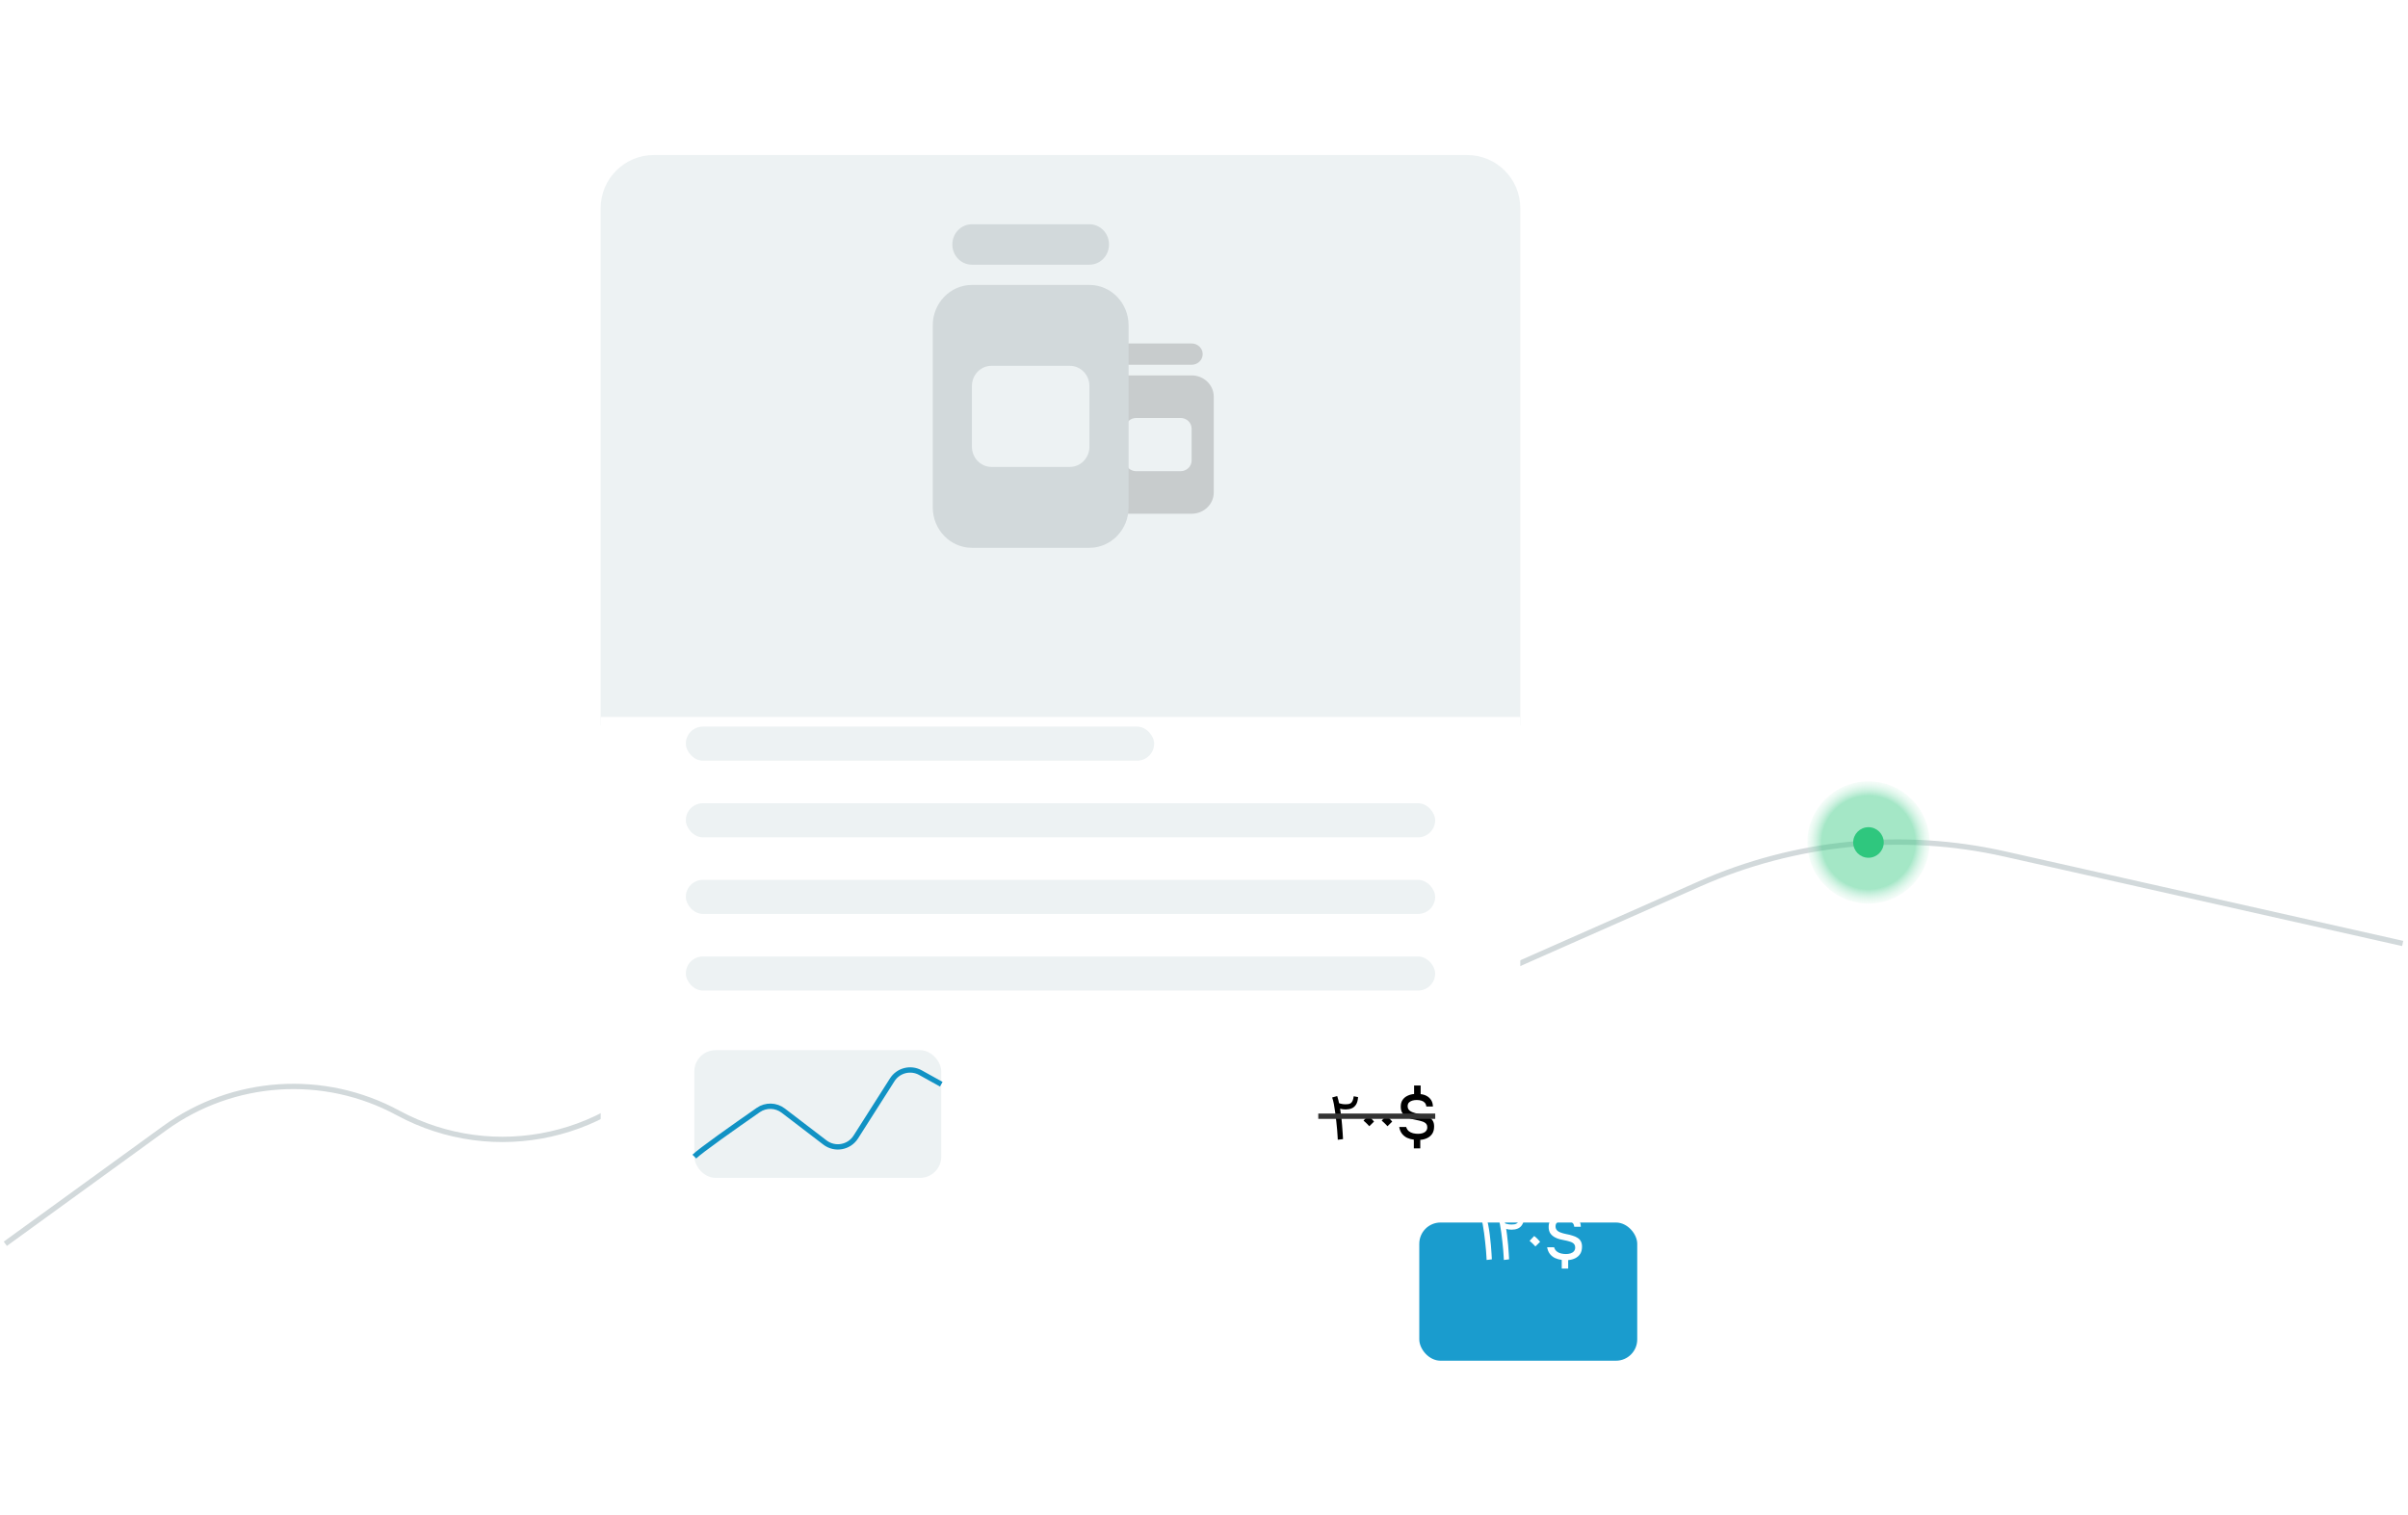 <?xml version="1.0" encoding="UTF-8"?> <svg xmlns="http://www.w3.org/2000/svg" width="453" height="285" viewBox="0 0 453 285" fill="none"><path d="M1 234L30.95 212.272C43.815 202.938 60.893 201.814 74.871 209.38V209.38C93.002 219.194 115.594 214.136 127.81 197.528L129.53 195.19C142.042 178.179 164.761 172.263 183.981 181.009L204.772 190.471C223.682 199.077 245.369 199.191 264.369 190.784L319.723 166.291C337.762 158.309 357.889 156.336 377.135 160.664L452 177.5" stroke="#D2D9DB"></path><g filter="url(#filter0_f_890_10409)"><circle cx="351.5" cy="158.5" r="11.5" fill="url(#paint0_radial_890_10409)" fill-opacity="0.44"></circle></g><circle cx="351.5" cy="158.5" r="2.875" fill="#2FC77E"></circle><g filter="url(#filter1_d_890_10409)"><path d="M113 28.164C113 22.641 117.477 18.164 123 18.164H276.002C281.525 18.164 286.002 22.641 286.002 28.164V125.489H113V28.164Z" fill="#EDF2F3"></path><path d="M113 123.889H286.002V221.214C286.002 226.737 281.525 231.214 276.002 231.214H123C117.477 231.214 113 226.737 113 221.214V123.889Z" fill="white"></path></g><rect x="129.02" y="136.703" width="88.102" height="6.407" rx="3.204" fill="#EDF2F3"></rect><rect x="129.02" y="151.119" width="140.965" height="6.407" rx="3.204" fill="#EDF2F3"></rect><rect x="129.02" y="165.537" width="140.965" height="6.407" rx="3.204" fill="#EDF2F3"></rect><rect x="129.02" y="179.953" width="140.965" height="6.407" rx="3.204" fill="#EDF2F3"></rect><path d="M209.594 66.621C209.594 65.514 210.525 64.619 211.677 64.619H224.171C225.323 64.619 226.253 65.514 226.253 66.621C226.253 67.729 225.323 68.624 224.171 68.624H211.677C210.525 68.624 209.594 67.729 209.594 66.621ZM207.512 74.631C207.512 72.422 209.379 70.626 211.677 70.626H224.171C226.468 70.626 228.336 72.422 228.336 74.631V92.652C228.336 94.86 226.468 96.656 224.171 96.656H211.677C209.379 96.656 207.512 94.86 207.512 92.652V74.631ZM213.759 78.635C212.607 78.635 211.677 79.53 211.677 80.638V86.645C211.677 87.752 212.607 88.647 213.759 88.647H222.089C223.24 88.647 224.171 87.752 224.171 86.645V80.638C224.171 79.53 223.24 78.635 222.089 78.635H213.759Z" fill="#C8CCCD"></path><path d="M179.157 45.996C179.157 43.892 180.803 42.191 182.841 42.191H204.947C206.985 42.191 208.631 43.892 208.631 45.996C208.631 48.1 206.985 49.8 204.947 49.8H182.841C180.803 49.8 179.157 48.1 179.157 45.996ZM175.473 61.213C175.473 57.017 178.777 53.605 182.841 53.605H204.947C209.011 53.605 212.315 57.017 212.315 61.213V95.453C212.315 99.65 209.011 103.062 204.947 103.062H182.841C178.777 103.062 175.473 99.65 175.473 95.453V61.213ZM186.525 68.822C184.488 68.822 182.841 70.522 182.841 72.627V84.04C182.841 86.144 184.488 87.844 186.525 87.844H201.262C203.3 87.844 204.947 86.144 204.947 84.04V72.627C204.947 70.522 203.3 68.822 201.262 68.822H186.525Z" fill="#D2D9DB"></path><path d="M252.652 214.309L251.668 214.429C251.668 214.333 251.656 214.121 251.632 213.793C251.616 213.465 251.588 213.061 251.548 212.581C251.508 212.101 251.456 211.581 251.392 211.021C251.336 210.461 251.268 209.897 251.188 209.329C251.116 208.761 251.032 208.229 250.936 207.733C250.84 207.237 250.732 206.817 250.612 206.473L251.56 206.209C251.712 206.673 251.848 207.213 251.968 207.829C252.088 208.437 252.188 209.069 252.268 209.725C252.356 210.381 252.424 211.017 252.472 211.633C252.528 212.241 252.568 212.781 252.592 213.253C252.624 213.725 252.644 214.077 252.652 214.309ZM253.144 208.729C252.744 208.729 252.388 208.681 252.076 208.585C251.772 208.489 251.52 208.369 251.32 208.225V207.229C251.544 207.405 251.816 207.537 252.136 207.625C252.456 207.713 252.776 207.757 253.096 207.757C253.296 207.757 253.48 207.745 253.648 207.721C253.824 207.697 253.98 207.637 254.116 207.541C254.252 207.445 254.364 207.297 254.452 207.097C254.548 206.889 254.62 206.605 254.668 206.245L255.484 206.401C255.444 207.009 255.316 207.481 255.1 207.817C254.884 208.153 254.608 208.389 254.272 208.525C253.936 208.661 253.56 208.729 253.144 208.729ZM257.6 211.885C257.464 211.733 257.34 211.601 257.228 211.489C257.116 211.377 257.004 211.269 256.892 211.165C256.78 211.061 256.652 210.949 256.508 210.829L257.372 209.917C257.588 210.077 257.792 210.253 257.984 210.445C258.176 210.637 258.344 210.825 258.488 211.009L257.6 211.885ZM261.019 211.885C260.883 211.733 260.759 211.601 260.647 211.489C260.535 211.377 260.423 211.269 260.311 211.165C260.199 211.061 260.071 210.949 259.927 210.829L260.791 209.917C261.007 210.077 261.211 210.253 261.403 210.445C261.595 210.637 261.763 210.825 261.907 211.009L261.019 211.885ZM265.974 216.049V214.417C265.526 214.361 265.106 214.245 264.714 214.069C264.33 213.885 264.006 213.625 263.742 213.289C263.486 212.953 263.314 212.533 263.226 212.029H264.534C264.638 212.365 264.806 212.629 265.038 212.821C265.27 213.005 265.538 213.133 265.842 213.205C266.154 213.277 266.466 213.313 266.778 213.313C267.082 213.313 267.362 213.273 267.618 213.193C267.882 213.113 268.094 212.981 268.254 212.797C268.422 212.613 268.506 212.377 268.506 212.089C268.506 211.857 268.458 211.669 268.362 211.525C268.274 211.381 268.15 211.265 267.99 211.177C267.83 211.081 267.642 211.005 267.426 210.949C267.122 210.853 266.81 210.777 266.49 210.721C266.17 210.657 265.862 210.589 265.566 210.517C265.27 210.437 264.994 210.329 264.738 210.193C264.37 210.009 264.074 209.761 263.85 209.449C263.626 209.137 263.514 208.721 263.514 208.201C263.514 207.689 263.63 207.265 263.862 206.929C264.102 206.585 264.414 206.325 264.798 206.149C265.182 205.965 265.59 205.857 266.022 205.825V204.229H267.258V205.849C267.682 205.889 268.066 206.005 268.41 206.197C268.754 206.389 269.03 206.649 269.238 206.977C269.446 207.305 269.554 207.705 269.562 208.177H268.326C268.294 207.873 268.194 207.633 268.026 207.457C267.858 207.273 267.646 207.145 267.39 207.073C267.134 206.993 266.858 206.953 266.562 206.953C266.282 206.945 266.006 206.977 265.734 207.049C265.47 207.121 265.25 207.241 265.074 207.409C264.898 207.577 264.81 207.817 264.81 208.129C264.81 208.321 264.85 208.489 264.93 208.633C265.01 208.777 265.114 208.897 265.242 208.993C265.378 209.089 265.526 209.169 265.686 209.233C266.03 209.369 266.41 209.477 266.826 209.557C267.242 209.629 267.63 209.725 267.99 209.845C268.366 209.949 268.686 210.089 268.95 210.265C269.222 210.433 269.43 210.653 269.574 210.925C269.718 211.189 269.79 211.521 269.79 211.921C269.79 212.473 269.674 212.929 269.442 213.289C269.21 213.641 268.898 213.913 268.506 214.105C268.114 214.297 267.674 214.413 267.186 214.453V216.049H265.974Z" fill="black"></path><path d="M248 210L270 210" stroke="#333333"></path><rect x="130.621" y="197.574" width="46.454" height="24.028" rx="4" fill="#EDF2F3"></rect><path d="M130.621 217.597C131.695 216.523 138.093 212 142.652 208.834C144.074 207.847 145.968 207.896 147.343 208.947L155.19 214.948C157.053 216.373 159.735 215.897 160.994 213.918L167.843 203.156C168.98 201.37 171.31 200.779 173.161 201.807L177.075 203.981" stroke="#1192C4"></path><g filter="url(#filter2_d_890_10409)"><rect x="267" y="219" width="41" height="26" rx="4" fill="#1A9CCE"></rect></g><path d="M280.652 236.928L279.668 237.048C279.668 236.952 279.656 236.74 279.632 236.412C279.616 236.084 279.588 235.68 279.548 235.2C279.508 234.72 279.456 234.2 279.392 233.64C279.336 233.08 279.268 232.516 279.188 231.948C279.116 231.38 279.032 230.848 278.936 230.352C278.84 229.856 278.732 229.436 278.612 229.092L279.56 228.828C279.712 229.292 279.848 229.832 279.968 230.448C280.088 231.056 280.188 231.688 280.268 232.344C280.356 233 280.424 233.636 280.472 234.252C280.528 234.86 280.568 235.4 280.592 235.872C280.624 236.344 280.644 236.696 280.652 236.928ZM283.895 236.928L282.911 237.048C282.911 236.952 282.899 236.74 282.875 236.412C282.859 236.084 282.831 235.68 282.791 235.2C282.751 234.72 282.699 234.2 282.635 233.64C282.579 233.08 282.511 232.516 282.431 231.948C282.359 231.38 282.275 230.848 282.179 230.352C282.083 229.856 281.975 229.436 281.855 229.092L282.803 228.828C282.955 229.292 283.091 229.832 283.211 230.448C283.331 231.056 283.431 231.688 283.511 232.344C283.599 233 283.667 233.636 283.715 234.252C283.771 234.86 283.811 235.4 283.835 235.872C283.867 236.344 283.887 236.696 283.895 236.928ZM284.387 231.348C283.987 231.348 283.631 231.3 283.319 231.204C283.015 231.108 282.763 230.988 282.563 230.844V229.848C282.787 230.024 283.059 230.156 283.379 230.244C283.699 230.332 284.019 230.376 284.339 230.376C284.539 230.376 284.723 230.364 284.891 230.34C285.067 230.316 285.223 230.256 285.359 230.16C285.495 230.064 285.607 229.916 285.695 229.716C285.791 229.508 285.863 229.224 285.911 228.864L286.727 229.02C286.687 229.628 286.559 230.1 286.343 230.436C286.127 230.772 285.851 231.008 285.515 231.144C285.179 231.28 284.803 231.348 284.387 231.348ZM288.843 234.504C288.707 234.352 288.583 234.22 288.471 234.108C288.359 233.996 288.247 233.888 288.135 233.784C288.023 233.68 287.895 233.568 287.751 233.448L288.615 232.536C288.831 232.696 289.035 232.872 289.227 233.064C289.419 233.256 289.587 233.444 289.731 233.628L288.843 234.504ZM293.798 238.668V237.036C293.35 236.98 292.93 236.864 292.538 236.688C292.154 236.504 291.83 236.244 291.566 235.908C291.31 235.572 291.138 235.152 291.05 234.648H292.358C292.462 234.984 292.63 235.248 292.862 235.44C293.094 235.624 293.362 235.752 293.666 235.824C293.978 235.896 294.29 235.932 294.602 235.932C294.906 235.932 295.186 235.892 295.442 235.812C295.706 235.732 295.918 235.6 296.078 235.416C296.246 235.232 296.33 234.996 296.33 234.708C296.33 234.476 296.282 234.288 296.186 234.144C296.098 234 295.974 233.884 295.814 233.796C295.654 233.7 295.466 233.624 295.25 233.568C294.946 233.472 294.634 233.396 294.314 233.34C293.994 233.276 293.686 233.208 293.39 233.136C293.094 233.056 292.818 232.948 292.562 232.812C292.194 232.628 291.898 232.38 291.674 232.068C291.45 231.756 291.338 231.34 291.338 230.82C291.338 230.308 291.454 229.884 291.686 229.548C291.926 229.204 292.238 228.944 292.622 228.768C293.006 228.584 293.414 228.476 293.846 228.444V226.848H295.082V228.468C295.506 228.508 295.89 228.624 296.234 228.816C296.578 229.008 296.854 229.268 297.062 229.596C297.27 229.924 297.378 230.324 297.386 230.796H296.15C296.118 230.492 296.018 230.252 295.85 230.076C295.682 229.892 295.47 229.764 295.214 229.692C294.958 229.612 294.682 229.572 294.386 229.572C294.106 229.564 293.83 229.596 293.558 229.668C293.294 229.74 293.074 229.86 292.898 230.028C292.722 230.196 292.634 230.436 292.634 230.748C292.634 230.94 292.674 231.108 292.754 231.252C292.834 231.396 292.938 231.516 293.066 231.612C293.202 231.708 293.35 231.788 293.51 231.852C293.854 231.988 294.234 232.096 294.65 232.176C295.066 232.248 295.454 232.344 295.814 232.464C296.19 232.568 296.51 232.708 296.774 232.884C297.046 233.052 297.254 233.272 297.398 233.544C297.542 233.808 297.614 234.14 297.614 234.54C297.614 235.092 297.498 235.548 297.266 235.908C297.034 236.26 296.722 236.532 296.33 236.724C295.938 236.916 295.498 237.032 295.01 237.072V238.668H293.798Z" fill="white"></path><defs><filter id="filter0_f_890_10409" x="335.9" y="142.9" width="31.2" height="31.2" filterUnits="userSpaceOnUse" color-interpolation-filters="sRGB"><feFlood flood-opacity="0" result="BackgroundImageFix"></feFlood><feBlend mode="normal" in="SourceGraphic" in2="BackgroundImageFix" result="shape"></feBlend><feGaussianBlur stdDeviation="2.05" result="effect1_foregroundBlur_890_10409"></feGaussianBlur></filter><filter id="filter1_d_890_10409" x="84.5" y="0.664" width="230.004" height="270.051" filterUnits="userSpaceOnUse" color-interpolation-filters="sRGB"><feFlood flood-opacity="0" result="BackgroundImageFix"></feFlood><feColorMatrix in="SourceAlpha" type="matrix" values="0 0 0 0 0 0 0 0 0 0 0 0 0 0 0 0 0 0 127 0" result="hardAlpha"></feColorMatrix><feOffset dy="11"></feOffset><feGaussianBlur stdDeviation="14.25"></feGaussianBlur><feComposite in2="hardAlpha" operator="out"></feComposite><feColorMatrix type="matrix" values="0 0 0 0 0.083 0 0 0 0 0.103 0 0 0 0 0.108 0 0 0 0.06 0"></feColorMatrix><feBlend mode="normal" in2="BackgroundImageFix" result="effect1_dropShadow_890_10409"></feBlend><feBlend mode="normal" in="SourceGraphic" in2="effect1_dropShadow_890_10409" result="shape"></feBlend></filter><filter id="filter2_d_890_10409" x="238.5" y="201.5" width="98" height="83" filterUnits="userSpaceOnUse" color-interpolation-filters="sRGB"><feFlood flood-opacity="0" result="BackgroundImageFix"></feFlood><feColorMatrix in="SourceAlpha" type="matrix" values="0 0 0 0 0 0 0 0 0 0 0 0 0 0 0 0 0 0 127 0" result="hardAlpha"></feColorMatrix><feOffset dy="11"></feOffset><feGaussianBlur stdDeviation="14.25"></feGaussianBlur><feComposite in2="hardAlpha" operator="out"></feComposite><feColorMatrix type="matrix" values="0 0 0 0 0.083 0 0 0 0 0.103 0 0 0 0 0.108 0 0 0 0.06 0"></feColorMatrix><feBlend mode="normal" in2="BackgroundImageFix" result="effect1_dropShadow_890_10409"></feBlend><feBlend mode="normal" in="SourceGraphic" in2="effect1_dropShadow_890_10409" result="shape"></feBlend></filter><radialGradient id="paint0_radial_890_10409" cx="0" cy="0" r="1" gradientUnits="userSpaceOnUse" gradientTransform="translate(351.5 158.5) rotate(88.091) scale(12.785)"><stop offset="0.685" stop-color="#2FC77E"></stop><stop offset="1" stop-color="white" stop-opacity="0"></stop></radialGradient></defs></svg> 